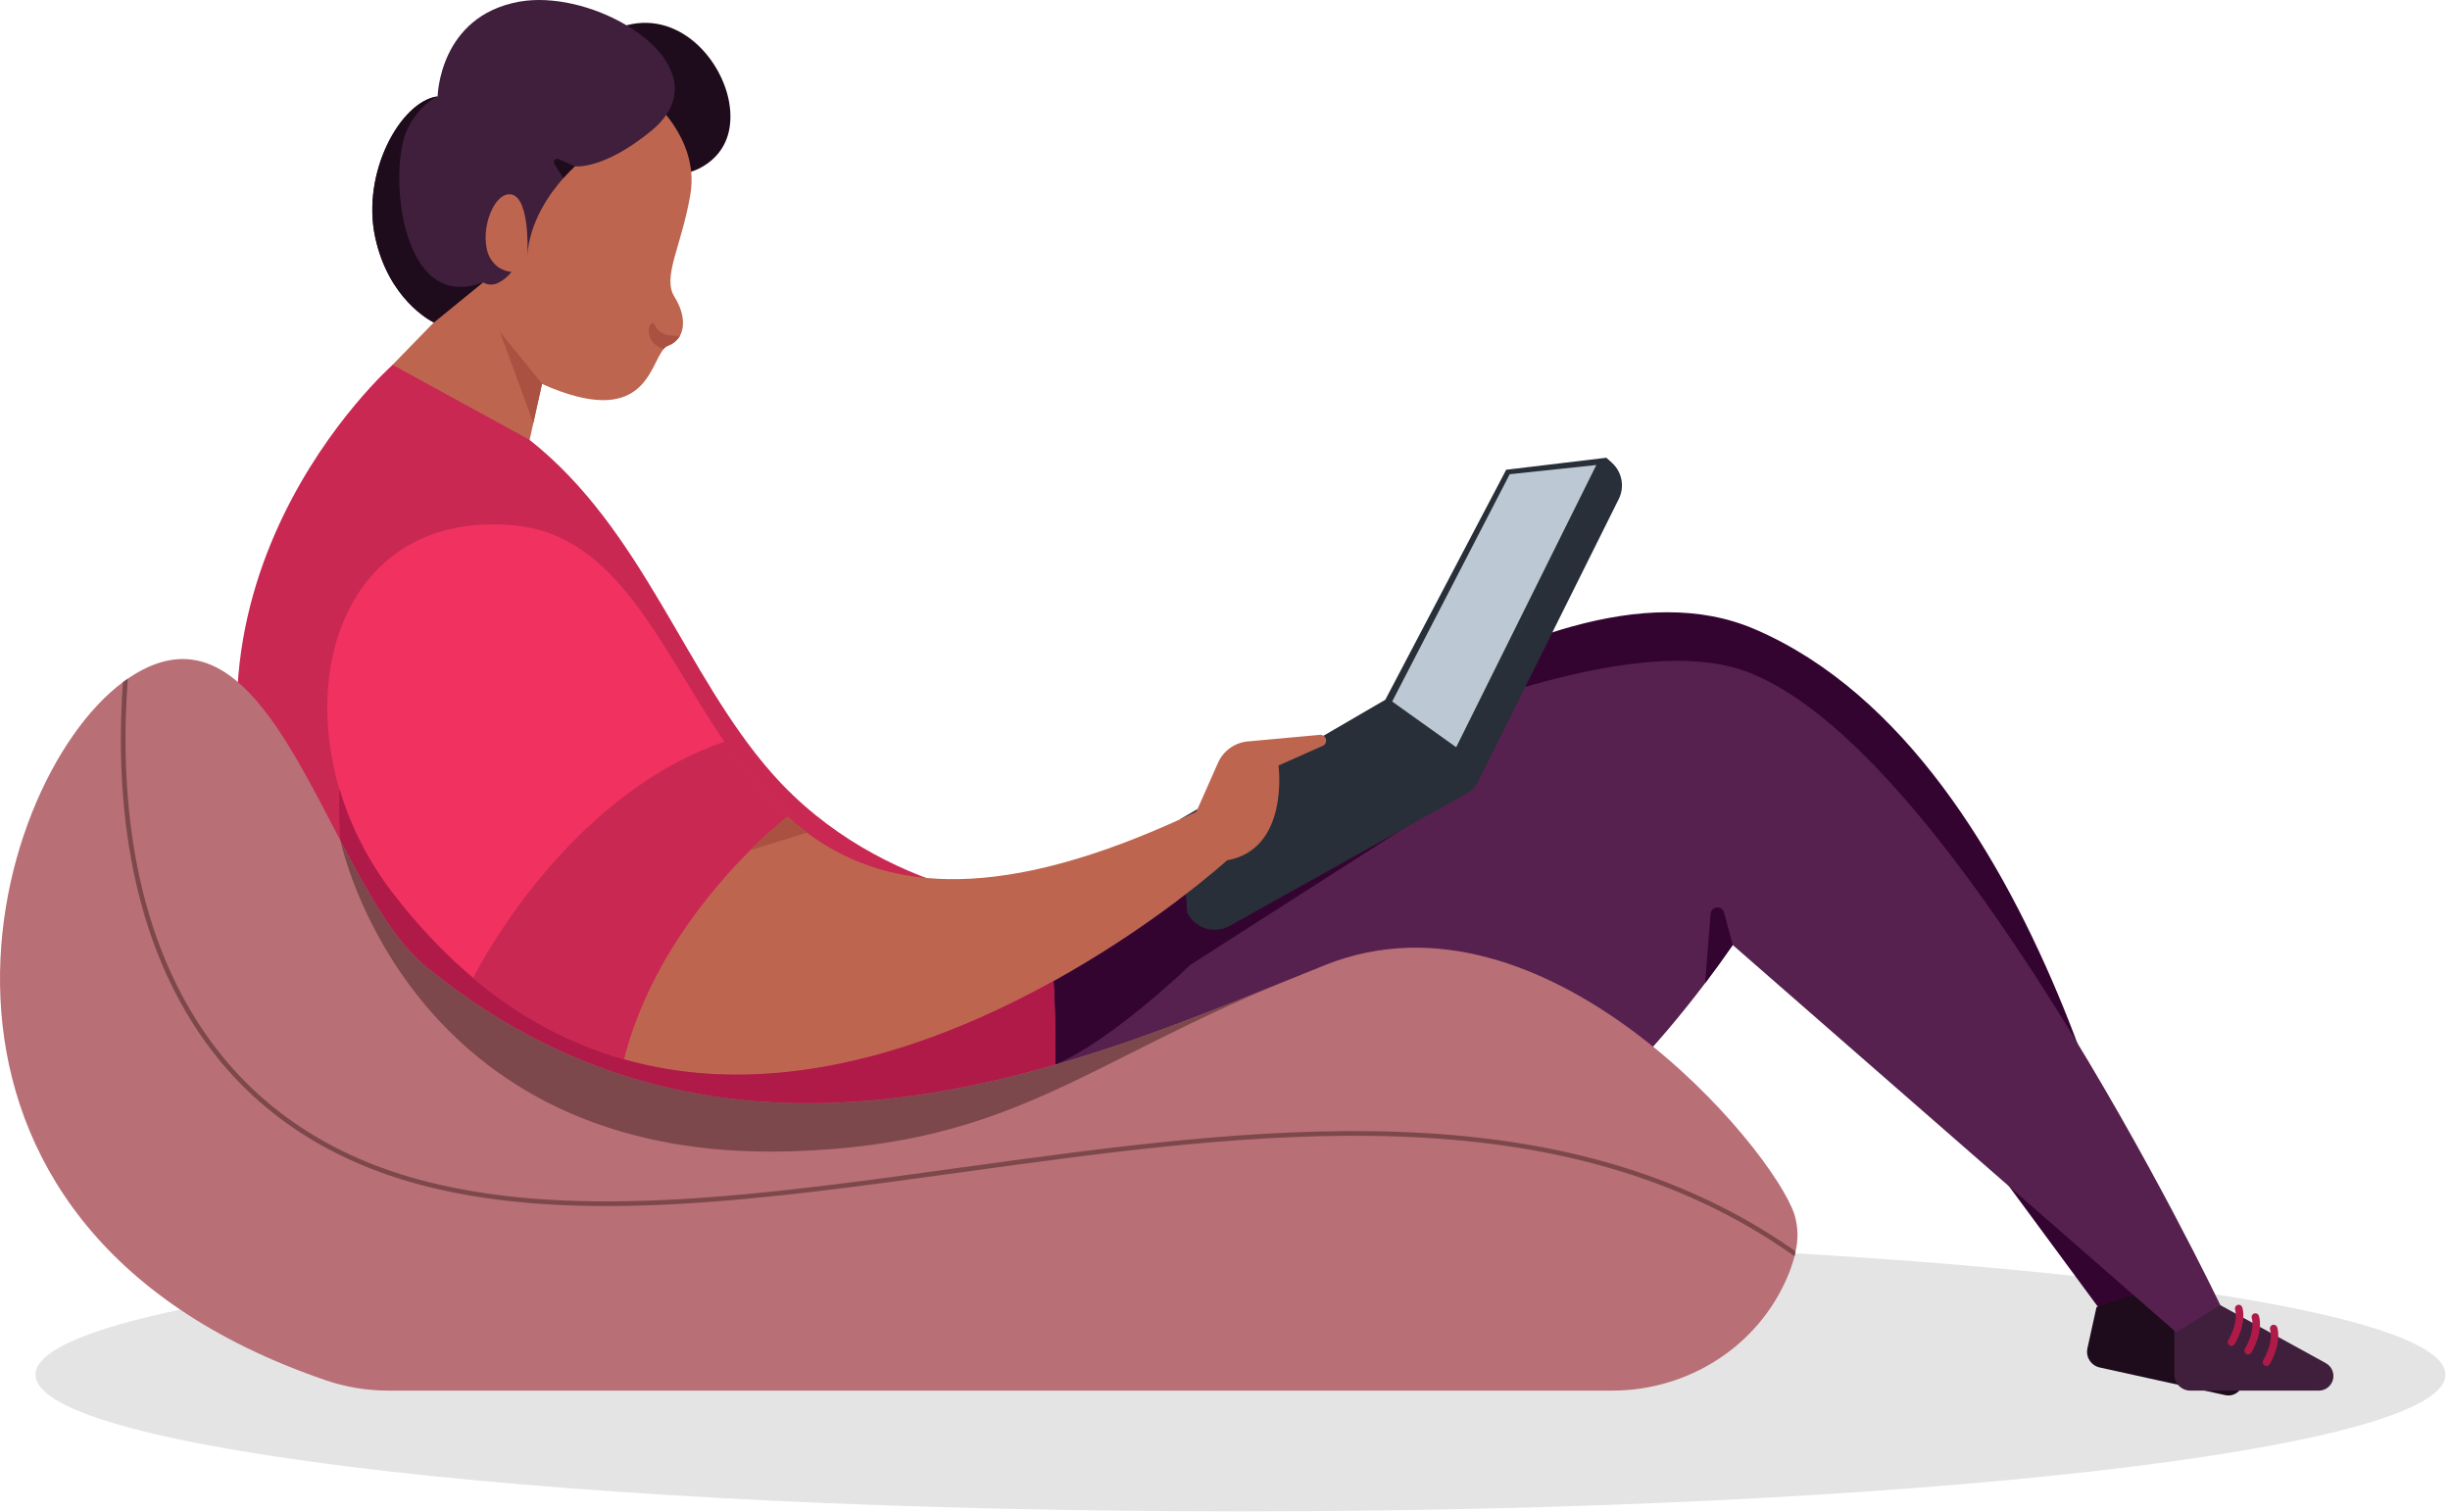<svg width="499" height="308" viewBox="0 0 499 308" fill="none" xmlns="http://www.w3.org/2000/svg">
<path d="M252.653 307.858C388.195 307.858 498.074 295.39 498.074 280.009C498.074 264.629 388.195 252.161 252.653 252.161C117.11 252.161 7.232 264.629 7.232 280.009C7.232 295.39 117.11 307.858 252.653 307.858Z" fill="#E4E4E4"/>
<path d="M140.779 34.964C129.778 38.368 124.853 30.573 122.992 28.313C127.506 21.726 118.214 12.639 127.659 5.137C139.094 2.167 148.128 13.355 148.733 22.677C149.402 32.704 140.779 34.964 140.779 34.964Z" fill="#1E0C1C"/>
<path d="M437.376 262.851C437.165 270.834 433.655 271.597 427.397 266.326L356.209 169.82C303.647 218.572 247.751 226.174 199.304 213.488C199.498 213.089 199.674 212.69 199.862 212.314C202.891 205.857 211.397 203.562 213.234 184.49C242.585 175.238 312.875 109.093 357.336 128.136C418.515 154.334 437.376 262.851 437.376 262.851Z" fill="#340430"/>
<path d="M437.376 262.851L455.826 279.017C456.855 279.913 457.145 281.393 456.53 282.611C455.915 283.829 454.552 284.474 453.22 284.177L427.649 278.542C426.8 278.355 426.059 277.838 425.591 277.105C425.123 276.371 424.966 275.482 425.155 274.632L427.004 266.244L437.376 262.851Z" fill="#1E0C1C"/>
<path d="M140.773 34.958C140.256 29.78 137.544 25.683 135.689 23.417L111.78 14.025L92.203 27.374L88.68 42.636L88.405 65.671H88.358L79.934 74.335C83.526 88.347 92.878 93.384 107.858 89.639L108.627 86.181L110.389 78.21C131.263 87.508 132.226 74.564 135.143 71.136C135.379 70.828 135.69 70.588 136.047 70.437C137.071 70.074 137.933 69.358 138.477 68.418C139.651 66.334 139.135 63.246 137.362 60.429C134.844 56.431 138.783 50.238 140.597 39.695C140.869 38.131 140.928 36.538 140.773 34.958Z" fill="#BE654F"/>
<path d="M135.689 23.417C134.863 24.595 133.875 25.65 132.754 26.552C131.932 27.239 131.134 27.855 130.371 28.407C122.029 34.541 117.063 33.884 117.063 33.884C116.236 34.646 115.452 35.453 114.715 36.302C111.968 39.419 107.77 45.278 107.418 52.152C107.495 50.391 107.817 39.237 103.55 39.572C100.615 39.818 98.208 45.847 99.094 50.402C99.324 52.034 100.211 53.502 101.548 54.465C102.34 54.987 103.25 55.306 104.195 55.392C103.702 56.002 103.13 56.543 102.493 57.001C102.185 57.225 101.857 57.422 101.513 57.587C100.533 58.123 99.342 58.094 98.39 57.511L88.369 65.683H88.323C87.606 65.33 79.118 60.904 76.406 48.33C73.576 35.216 81.548 20.681 89.138 19.642C89.138 19.642 89.397 3.312 105.739 0.347C112.596 -0.891 121.16 1.292 127.647 5.178C135.413 9.763 140.203 16.837 135.689 23.417Z" fill="#3F1F3C"/>
<path d="M452.222 265.845L473.701 277.661C474.9 278.315 475.501 279.699 475.162 281.021C474.822 282.343 473.628 283.266 472.263 283.261H446.129C445.259 283.261 444.425 282.916 443.811 282.3C443.196 281.684 442.852 280.85 442.853 279.98V271.386C442.718 265.598 445.671 263.543 452.222 265.845Z" fill="#3F1F3C"/>
<path d="M452.222 265.845L443.235 271.386L352.916 192.491C351.065 195.156 349.188 197.746 347.286 200.263C307.304 253.147 256.885 270.805 209.108 268.944C209.213 268.515 209.301 268.087 209.395 267.653C213.299 248.915 190.611 231.715 190.781 216.869C190.904 206.45 193.07 196.641 192.29 188.81C192.119 187.108 213.422 186.027 213.234 184.466C239.903 169.104 317.049 127.237 352.229 135.743C395.134 146.128 452.222 265.845 452.222 265.845Z" fill="#56214E"/>
<path d="M298.37 160.745L242.415 196.553C242.415 196.553 226.689 211.815 214.949 216.852C215.025 210.764 214.872 205.07 214.585 199.828C223.328 194.974 231.729 189.525 239.727 183.521L243.671 178.684L244.352 186.567L298.37 160.745Z" fill="#340430"/>
<path d="M212.442 250.095C201.429 251.885 186.325 252.854 165.774 252.513C149.466 252.237 135.895 249.76 124.618 245.786C112.623 239.599 101.278 232.226 90.753 223.779C74.856 210.952 63.028 196.911 57.069 183.861C28 120.193 79.963 74.323 79.963 74.323L107.858 89.598C130.975 107.866 139.516 137.393 157.168 157.451C179.815 183.204 213.246 184.454 213.246 184.454C213.322 185.077 213.399 185.71 213.463 186.35C215.779 207.558 215.436 228.972 212.442 250.095Z" fill="#C82852"/>
<path d="M365.713 254.885C365.657 255.221 365.585 255.554 365.496 255.883C365.129 257.3 364.654 258.688 364.075 260.033C358.07 274.262 343.817 283.256 328.373 283.256H79.047C74.749 283.256 70.48 282.552 66.409 281.172C-26.575 249.426 -3.223 159.964 25.042 138.943C25.376 138.69 25.711 138.461 26.046 138.232C26.115 138.178 26.188 138.127 26.263 138.08C46.263 124.643 57.75 149.086 69.368 171.282C74.844 181.73 80.351 191.68 86.79 196.928C91.554 200.832 96.587 204.395 101.853 207.589C140.01 230.647 180.138 226.896 214.943 216.875C232.506 211.809 248.714 205.135 262.591 199.523C262.652 199.494 262.715 199.468 262.779 199.447C265.285 198.425 267.704 197.457 270.046 196.512C314.589 178.854 360.852 233.494 365.478 247.371C366.22 249.811 366.301 252.404 365.713 254.885Z" fill="#B96F76"/>
<path fill-rule="evenodd" clip-rule="evenodd" d="M328.343 94.294C330.379 96.172 330.931 99.168 329.699 101.649L301.129 159.036C300.568 160.159 299.682 161.088 298.587 161.701L250.451 188.593C248.952 189.431 247.173 189.613 245.535 189.098C243.896 188.583 242.543 187.414 241.793 185.869L241.634 183.521L240.965 174.569L240.478 167.665L240.425 166.826L282.151 142.535L306.77 95.685L327.169 93.237L328.343 94.294ZM296.949 153.777L325.713 96.202L296.943 153.777L298.922 157.886L296.949 153.777Z" fill="#282F39"/>
<path d="M249.917 175.244C249.917 175.244 246.207 178.625 239.727 183.497C231.722 189.517 223.314 194.979 214.561 199.846C190.916 212.966 158.46 224.741 127.036 215.807C131.956 196.435 144.518 181.396 152.742 173.201C153.041 172.908 153.329 172.614 153.611 172.344C153.893 172.074 154.104 171.857 154.356 171.634C154.609 171.411 154.943 171.047 155.249 170.783L156.241 169.867L157.145 169.051C157.861 168.423 158.477 167.877 158.976 167.472C159.88 166.726 160.385 166.333 160.385 166.333C161.661 167.507 162.993 168.607 164.383 169.632C179.375 180.785 201.212 184.307 238.605 167.677C240.261 166.943 241.946 166.174 243.671 165.329L246.665 170.072L249.917 175.244Z" fill="#BE654F"/>
<path d="M160.385 166.315C160.385 166.315 134.621 185.939 127.036 215.807C115.742 212.527 105.277 206.876 96.341 199.23C90.25 194.058 84.739 188.239 79.905 181.877C75.045 175.564 71.39 168.411 69.121 160.774C60.862 132.814 73.424 103.745 105.188 107.067C125.821 109.234 134.409 131.793 147.541 151.094C151.333 156.606 155.478 161.872 160.385 166.315Z" fill="#F13160"/>
<path d="M243.671 165.323L248.074 155.379C249.208 152.824 251.686 151.127 254.478 150.994L268.79 149.685C269.37 149.62 269.909 149.991 270.056 150.555C270.203 151.119 269.914 151.706 269.377 151.933L260.396 155.931C260.396 155.931 262.697 172.955 249.917 175.244C240.942 174.927 240.49 170.918 243.671 165.323Z" fill="#BE654F"/>
<path d="M138.489 68.389C137.944 69.329 137.083 70.045 136.059 70.408C135.703 70.56 135.392 70.801 135.155 71.106C130.353 69.522 132.431 63.998 133.505 66.44C134.58 68.882 138.477 68.383 138.477 68.383L138.489 68.389Z" fill="#AB5141"/>
<path d="M117.075 33.884C116.248 34.646 115.464 35.453 114.727 36.302L112.913 33.367C112.762 33.119 112.789 32.802 112.979 32.583C113.169 32.363 113.479 32.291 113.746 32.404L117.075 33.884Z" fill="#1E0C1C"/>
<path d="M98.402 57.488L88.381 65.659H88.334C87.618 65.307 79.13 60.881 76.418 48.307C73.588 35.193 81.56 20.658 89.15 19.619C89.15 19.619 85.734 20.957 83.086 26.041C78.96 33.907 81.261 64.162 98.402 57.488Z" fill="#1E0C1C"/>
<path d="M110.4 78.18L108.627 86.152L101.789 67.532L110.4 78.18Z" fill="#AB5141"/>
<path d="M214.949 216.864C175.524 228.217 129.244 231.539 86.79 196.905C80.333 191.657 74.844 181.707 69.368 171.258C69.051 167.759 68.978 164.242 69.15 160.733C71.419 168.37 75.074 175.523 79.934 181.836C122.041 236.676 178.553 219.822 214.585 199.822C214.872 205.082 215.025 210.776 214.949 216.864Z" fill="#B01A49"/>
<path d="M352.916 192.491C351.065 195.156 349.188 197.746 347.286 200.263L348.402 186.127C348.456 185.45 348.99 184.91 349.666 184.848C350.343 184.786 350.966 185.219 351.143 185.875L352.916 192.491Z" fill="#340430"/>
<path d="M365.713 254.885C365.657 255.221 365.585 255.554 365.496 255.883C317.654 221.965 255.723 230.518 195.765 238.795C155.847 244.301 118.143 249.514 87.002 241.695C45.077 231.175 31.023 199.37 26.615 174.481C24.267 161.214 24.349 148.47 25.042 138.943C25.376 138.69 25.711 138.461 26.046 138.232C25.3 147.771 25.159 160.786 27.56 174.346C31.922 198.913 45.805 230.377 87.237 240.767C118.202 248.539 155.812 243.35 195.641 237.832C255.652 229.567 317.618 221.014 365.713 254.885Z" fill="#7D484C"/>
<path d="M262.597 199.511C220.531 216.652 206.243 233.054 161.365 234.509C82.763 237.063 69.368 171.281 69.368 171.281C74.844 181.73 80.351 191.68 86.79 196.928C91.554 200.832 96.587 204.395 101.853 207.589C140.01 230.647 180.138 226.896 214.943 216.875C232.512 211.798 248.72 205.141 262.597 199.511Z" fill="#7D484C"/>
<path d="M160.385 166.315C157.707 168.451 155.159 170.744 152.754 173.183C144.535 181.402 131.973 196.435 127.054 215.789C115.76 212.51 105.295 206.858 96.359 199.212C96.359 199.212 114.603 162.3 147.594 151.076C151.333 156.606 155.478 161.872 160.385 166.315Z" fill="#C82852"/>
<path d="M164.383 169.614L152.742 173.183C153.041 172.89 153.329 172.596 153.611 172.326C153.893 172.056 154.104 171.839 154.356 171.616C154.609 171.393 154.943 171.029 155.249 170.765C155.554 170.501 155.924 170.125 156.241 169.849L157.145 169.033C157.867 168.393 158.477 167.859 158.976 167.454C159.88 166.709 160.385 166.315 160.385 166.315C161.673 167.478 163.005 168.577 164.383 169.614Z" fill="#AB5141"/>
<path d="M307.486 96.595L283.548 142.899L296.585 152.203L325.126 94.722L307.486 96.595Z" fill="#BCC8D3"/>
<path d="M453.754 273.605C453.7 273.407 453.728 273.196 453.83 273.018C456.026 269.155 455.245 266.807 455.239 266.784C455.102 266.387 455.308 265.953 455.703 265.809C455.891 265.739 456.1 265.747 456.283 265.83C456.466 265.914 456.608 266.067 456.678 266.255C456.724 266.373 457.74 269.232 455.163 273.775C455.008 274.045 454.706 274.194 454.398 274.155C454.09 274.115 453.836 273.893 453.754 273.593V273.605Z" fill="#B01A49"/>
<path d="M457.147 275.343C457.093 275.145 457.121 274.933 457.223 274.756C459.419 270.893 458.644 268.545 458.632 268.521C458.498 268.125 458.703 267.693 459.096 267.547C459.284 267.477 459.493 267.484 459.676 267.568C459.859 267.652 460.001 267.805 460.07 267.993C460.117 268.11 461.139 270.969 458.556 275.513C458.344 275.877 457.88 276.005 457.511 275.8C457.334 275.702 457.203 275.537 457.147 275.343Z" fill="#B01A49"/>
<path d="M460.881 277.685C460.824 277.488 460.85 277.276 460.951 277.098C463.146 273.235 462.372 270.887 462.366 270.864C462.22 270.468 462.422 270.029 462.818 269.883C463.213 269.737 463.652 269.94 463.798 270.335C463.845 270.453 464.866 273.312 462.284 277.855C462.131 278.126 461.829 278.277 461.521 278.237C461.212 278.197 460.959 277.974 460.881 277.673V277.685Z" fill="#B01A49"/>
</svg>
